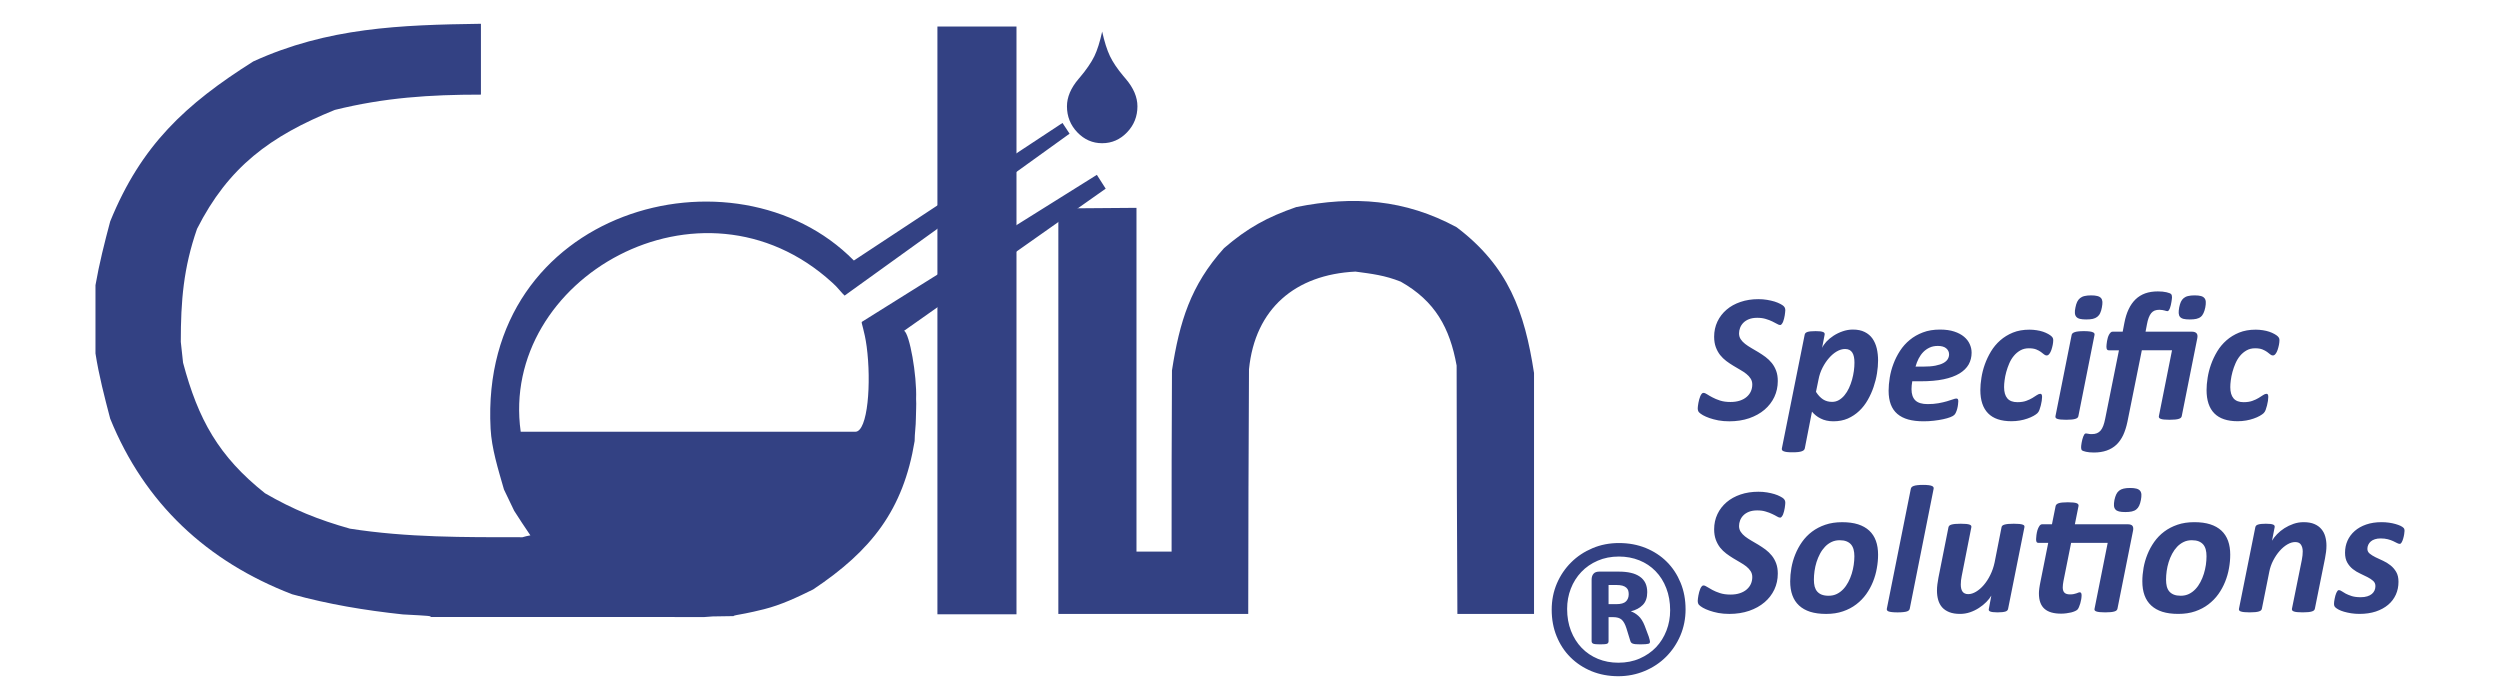 <?xml version="1.0" encoding="UTF-8"?>
<!DOCTYPE svg PUBLIC "-//W3C//DTD SVG 1.1//EN" "http://www.w3.org/Graphics/SVG/1.1/DTD/svg11.dtd">
<!-- Creator: CorelDRAW -->
<svg xmlns="http://www.w3.org/2000/svg" xml:space="preserve" width="42.333mm" height="11.853mm" version="1.1" style="shape-rendering:geometricPrecision; text-rendering:geometricPrecision; image-rendering:optimizeQuality; fill-rule:evenodd; clip-rule:evenodd"
viewBox="0 0 4233.32 1185.32"
 xmlns:xlink="http://www.w3.org/1999/xlink">
 <defs>
  <style type="text/css">
   <![CDATA[
    .fil0 {fill:#334183}
    .fil1 {fill:#334183;fill-rule:nonzero}
   ]]>
  </style>
 </defs>
 <g id="Katman_x0020_1">
  <g id="_105553622769056">
   <path class="fil0" d="M1924.44 351.94c0,193.85 0,387.69 0,582.16 19.82,0 39.64,0 59.45,0 0,-102.28 0,-204.57 0.64,-306.86 12.79,-82.09 31.33,-143.96 88.22,-207.11 39.64,-34.09 72.88,-52.4 122.11,-69.45 97.17,-19.58 184.11,-13.26 271.69,34.1 87.59,66.29 115.08,142.69 131.06,246.88 0,135.75 0,271.5 0,407.89 -43.47,0 -86.95,0 -129.78,0 -0.64,-140.17 -1.28,-280.35 -1.28,-420.52 -11.5,-63.77 -36.44,-109.24 -94.61,-142.07 -26.85,-10.73 -48.59,-13.26 -76.71,-17.05 -101.65,5.05 -170.05,62.51 -180.28,165.43 -0.64,137.65 -1.28,275.93 -1.28,414.21l-321.56 0 0.01 -686.58 132.32 -1.03z"/>
   <path class="fil0" d="M729.34 1044.84c0,-1.9 0,-1.9 -47.31,-4.42 -64.57,-6.95 -125.3,-17.05 -187.31,-34.1 -144.48,-55.56 -249.96,-154.06 -308.14,-297.39 -9.59,-36.62 -19.17,-73.25 -24.93,-110.5 0,-38.52 0,-77.03 0,-115.55 6.39,-36.62 15.34,-71.98 24.93,-107.97 52.43,-128.81 127.22,-198.26 242.29,-270.88 125.94,-57.45 248.68,-61.87 385.49,-63.77 0,39.78 0,79.56 0,119.97 -86.94,0 -163.02,5.05 -247.4,25.89 -109.32,44.2 -180.28,96.6 -233.34,201.42 -23.02,66.3 -27.49,121.86 -27.49,191.32 1.28,11.36 2.56,23.36 3.84,35.36 25.57,95.97 60.09,158.48 138.72,220.99 47.95,27.78 90.14,44.83 143.84,59.98 97.17,15.16 193.06,14.53 292.15,14.53 4.48,-1.27 8.95,-2.53 13.43,-3.16 -9.59,-13.89 -18.54,-27.78 -27.49,-41.67 -5.76,-12 -11.51,-24 -17.26,-35.99 -10.14,-35.34 -20.87,-69.55 -22.64,-102.91 -19.82,-372.94 413.82,-489.09 615.14,-284.83l353.29 -232.96 11.98 18.17 -380.94 274.19 -3.25 -3.28 -2.31 -2.58c-1.51,-1.68 -2.48,-2.55 -4.05,-4.57 -2.73,-3.5 -7.19,-7.8 -11.52,-11.75 -221.96,-202.31 -563.77,-6.09 -527.34,252.73l566.54 0.01c21.45,0 27.33,-83.77 19.31,-144.17 -3.65,-27.41 -9.78,-40.94 -8.2,-41.92l397.97 -248.98 14.96 23.41 -341.34 240.63c9.19,5 21.85,75.28 20.28,115.37 0.7,10.95 -0.36,22.04 -0.36,33.21 0,12.65 -2.11,25.4 -2.11,38.14 -19.18,116.81 -73.39,185.64 -171.84,251.3 -26.85,13.26 -53.73,26.05 -83.11,33.47 -26.59,6.72 -40.89,8.76 -46.97,10 -6.09,1.24 -3.99,1.69 -4.94,1.7l-34.99 0.54 -15.19 1.11 -51.33 -0.09 -157.91 0c-84.38,0 -168.77,0 -253.15,0z"/>
   <polygon class="fil0" points="1587.35,44.92 1721.24,44.92 1721.24,1040.21 1587.35,1040.21 "/>
   <path class="fil0" d="M1866.32 53.48c3.84,17.35 8.26,31.21 13.17,41.5 4.91,10.29 12.42,21.45 22.49,33.48l4.33 5.11c13.17,15.47 19.73,30.99 19.73,46.47 0,17.13 -5.86,31.82 -17.58,44.07 -11.76,12.26 -25.79,18.4 -42.14,18.4 -16.3,0 -30.28,-6.14 -42.05,-18.4 -11.71,-12.25 -17.57,-26.94 -17.57,-44.07 0,-15.48 6.52,-31.03 19.72,-46.47l2.18 -2.55c10.19,-11.92 19.73,-25.75 24.64,-36.04 4.91,-10.29 9.29,-24.15 13.08,-41.5z"/>
   <path class="fil1" d="M2854.24 1031.77c0,15.83 -2.97,30.67 -8.81,44.43 -5.94,13.84 -14.05,25.82 -24.24,36.01 -10.2,10.19 -22.27,18.21 -36.22,24.05 -13.95,5.83 -28.8,8.8 -44.62,8.8 -16.43,0 -31.57,-2.87 -45.42,-8.51 -13.76,-5.74 -25.63,-13.55 -35.63,-23.55 -9.99,-9.89 -17.71,-21.67 -23.34,-35.43 -5.64,-13.74 -8.41,-28.78 -8.41,-45.21 0,-15.93 2.97,-30.68 8.81,-44.43 5.92,-13.76 14.04,-25.63 24.23,-35.71 10.19,-10.2 22.27,-18.11 36.12,-23.95 13.75,-5.84 28.7,-8.71 44.73,-8.71 16.41,0 31.56,2.77 45.41,8.41 13.75,5.64 25.63,13.36 35.62,23.36 10,9.98 17.72,21.76 23.36,35.51 5.64,13.76 8.41,28.7 8.41,44.93zm-26.13 1.68c0,-13.76 -2.17,-26.22 -6.53,-37.41 -4.25,-11.18 -10.29,-20.78 -18.11,-28.79 -7.71,-8.02 -16.92,-14.14 -27.51,-18.4 -10.58,-4.25 -22.16,-6.43 -34.52,-6.43 -13.36,0 -25.34,2.37 -36.02,7.03 -10.79,4.65 -19.99,10.97 -27.71,19.08 -7.72,8.12 -13.66,17.52 -17.81,28.31 -4.16,10.68 -6.24,22.16 -6.24,34.33 0,13.56 2.18,25.93 6.53,37.11 4.36,11.17 10.39,20.77 18.11,28.79 7.72,8.01 16.93,14.25 27.51,18.6 10.59,4.36 22.17,6.53 34.54,6.53 13.35,0 25.42,-2.37 36.21,-7.12 10.78,-4.75 20.09,-11.08 27.71,-19.1 7.62,-8.02 13.45,-17.42 17.61,-28.19 4.16,-10.69 6.23,-22.17 6.23,-34.34zm-34.14 53.03c0,0.79 -0.19,1.48 -0.49,2.18 -0.3,0.69 -0.99,1.19 -2.18,1.48 -1.09,0.3 -2.77,0.5 -4.95,0.69 -2.07,0.2 -4.94,0.3 -8.61,0.3 -3.26,0 -5.93,-0.1 -8.01,-0.3 -2.08,-0.19 -3.66,-0.49 -4.95,-0.98 -1.28,-0.5 -2.18,-1.09 -2.87,-1.98 -0.69,-0.89 -1.19,-2.18 -1.58,-3.67l-6.14 -19.97c-2.26,-7.23 -5.03,-12.18 -8.2,-14.95 -3.27,-2.87 -8.02,-4.25 -14.35,-4.25l-7.82 0 0 40.66c0,2.08 -0.79,3.56 -2.47,4.35 -1.68,0.7 -5.44,1.09 -11.48,1.09 -6.04,0 -9.99,-0.39 -11.87,-1.09 -1.88,-0.79 -2.87,-2.27 -2.87,-4.35l0 -104.09c0,-4.26 1.08,-7.62 3.16,-10 2.08,-2.47 5.35,-3.66 9.6,-3.66l33.25 0c7.82,0 14.64,0.69 20.48,2.08 5.83,1.28 10.88,3.46 15.04,6.33 4.15,2.87 7.32,6.53 9.5,10.89 2.07,4.35 3.16,9.5 3.16,15.53 0,9.21 -2.47,16.43 -7.52,21.58 -5.04,5.14 -11.87,8.8 -20.28,10.88 4.65,1.49 8.9,4.16 12.96,7.82 4.06,3.66 7.62,9.2 10.49,16.52l6.93 18.51c1.38,4.44 2.07,7.31 2.07,8.4zm-36.02 -80.24c0,-2.08 -0.29,-4.16 -0.79,-6.14 -0.59,-1.88 -1.68,-3.56 -3.36,-5.05 -1.67,-1.48 -3.85,-2.57 -6.52,-3.36 -2.69,-0.69 -6.14,-1.09 -10.2,-1.09l-13.26 0 0 32.46 12.77 0c8.11,0 13.66,-1.58 16.71,-4.65 3.07,-3.07 4.65,-7.13 4.65,-12.17z"/>
   <path class="fil1" d="M3023.11 525.34c0,0.81 -0.13,2.01 -0.29,3.53 -0.15,1.53 -0.35,3.27 -0.65,5.11 -0.33,1.85 -0.71,3.75 -1.18,5.65 -0.47,1.88 -1.01,3.61 -1.66,5.29 -0.71,1.58 -1.45,2.88 -2.3,3.87 -0.76,1.09 -1.68,1.6 -2.57,1.6 -1.48,0 -3.27,-0.64 -5.44,-1.98 -2.15,-1.28 -4.83,-2.67 -7.96,-4.12 -3.13,-1.55 -6.81,-2.93 -11.01,-4.19 -4.21,-1.32 -9.02,-1.96 -14.41,-1.96 -5.52,0 -10.25,0.78 -14.11,2.34 -3.83,1.51 -7.01,3.59 -9.49,6.11 -2.48,2.53 -4.29,5.37 -5.48,8.48 -1.19,3.09 -1.79,6.29 -1.79,9.49 0,3.76 0.98,7.02 2.8,9.82 1.87,2.84 4.33,5.46 7.44,7.89 3.07,2.36 6.56,4.75 10.54,7.03 3.94,2.24 8.01,4.61 12.04,7.09 4.07,2.46 8.08,5.17 12.06,8.08 3.94,2.97 7.47,6.37 10.6,10.22 3.09,3.85 5.57,8.26 7.41,13.27 1.85,5.03 2.73,10.71 2.73,17.2 0,9.71 -1.95,18.7 -5.82,27 -3.92,8.26 -9.47,15.47 -16.64,21.61 -7.16,6.11 -15.78,10.86 -25.91,14.43 -10.2,3.47 -21.43,5.2 -33.76,5.2 -6.67,0 -12.89,-0.52 -18.53,-1.57 -5.65,-1.1 -10.67,-2.42 -15.01,-3.94 -4.4,-1.54 -8.09,-3.18 -11.09,-4.87 -2.98,-1.73 -5.22,-3.36 -6.65,-4.88 -1.41,-1.54 -2.14,-3.87 -2.14,-6.91 0,-0.85 0.1,-2.11 0.31,-3.74 0.2,-1.65 0.47,-3.45 0.82,-5.33 0.38,-1.9 0.83,-3.86 1.33,-5.85 0.53,-2.02 1.16,-3.86 1.87,-5.47 0.72,-1.65 1.5,-3.01 2.38,-4.02 0.85,-1.07 1.81,-1.57 2.88,-1.57 1.73,0 3.85,0.78 6.22,2.39 2.42,1.6 5.42,3.34 9.08,5.24 3.56,1.95 7.81,3.69 12.76,5.33 4.99,1.63 10.89,2.46 17.8,2.46 6.05,0 11.39,-0.79 15.96,-2.31 4.56,-1.54 8.39,-3.62 11.47,-6.33 3.13,-2.68 5.46,-5.77 7.07,-9.33 1.57,-3.51 2.4,-7.42 2.4,-11.65 0,-3.85 -0.95,-7.16 -2.82,-10.05 -1.82,-2.91 -4.28,-5.55 -7.3,-7.96 -3.04,-2.4 -6.49,-4.7 -10.35,-6.87 -3.85,-2.15 -7.79,-4.48 -11.8,-6.98 -4.07,-2.46 -7.94,-5.06 -11.83,-7.97 -3.83,-2.9 -7.31,-6.28 -10.38,-10.13 -2.98,-3.85 -5.44,-8.32 -7.31,-13.35 -1.82,-5.04 -2.8,-10.9 -2.8,-17.59 0,-9.28 1.85,-17.81 5.57,-25.68 3.69,-7.77 8.86,-14.46 15.46,-20.11 6.58,-5.66 14.45,-10.03 23.62,-13.12 9.15,-3.13 19.24,-4.71 30.25,-4.71 5.17,0 10.06,0.38 14.74,1.18 4.56,0.76 8.75,1.74 12.6,2.86 3.82,1.23 7.04,2.56 9.71,3.97 2.7,1.43 4.58,2.63 5.59,3.64 1.01,1.01 1.74,2.01 2.21,3.06 0.47,1.1 0.76,2.49 0.76,4.1zm157.1 85.21c0,6.72 -0.6,13.94 -1.83,21.64 -1.23,7.76 -3.16,15.39 -5.75,23.02 -2.58,7.67 -5.86,14.99 -9.87,21.99 -4,7.07 -8.79,13.27 -14.43,18.61 -5.66,5.35 -12.06,9.65 -19.31,12.87 -7.25,3.15 -15.43,4.72 -24.47,4.72 -4.14,0 -7.99,-0.39 -11.57,-1.19 -3.64,-0.8 -6.95,-1.95 -9.95,-3.51 -3.09,-1.48 -5.8,-3.22 -8.3,-5.26 -2.46,-1.99 -4.63,-4.11 -6.45,-6.37l-12.17 62.26c-0.24,0.98 -0.71,1.96 -1.49,2.75 -0.79,0.82 -1.97,1.5 -3.59,2.08 -1.58,0.6 -3.64,1 -6.22,1.32 -2.59,0.29 -5.81,0.42 -9.59,0.42 -3.78,0 -6.91,-0.13 -9.28,-0.42 -2.36,-0.32 -4.23,-0.72 -5.64,-1.32 -1.39,-0.58 -2.28,-1.26 -2.67,-2.08 -0.46,-0.79 -0.55,-1.77 -0.33,-2.75l38.64 -192.62c0.38,-2.15 1.92,-3.68 4.72,-4.63 2.82,-0.88 7.4,-1.35 13.77,-1.35 3.21,0 5.8,0.09 7.82,0.34 1.98,0.29 3.57,0.64 4.8,1.14 1.19,0.47 1.99,1.03 2.35,1.83 0.41,0.78 0.5,1.7 0.32,2.67l-4.32 22.39c1.52,-3.4 4,-6.92 7.32,-10.6 3.37,-3.61 7.38,-6.96 12.08,-10 4.71,-3.05 9.81,-5.55 15.43,-7.46 5.57,-1.96 11.37,-2.97 17.34,-2.97 7.97,0 14.59,1.39 20.02,4.14 5.42,2.68 9.82,6.4 13.16,11.16 3.28,4.74 5.73,10.31 7.25,16.71 1.49,6.38 2.21,13.16 2.21,20.47zm-40 3.45c0,-3.51 -0.25,-6.69 -0.85,-9.6 -0.6,-2.89 -1.48,-5.32 -2.77,-7.31 -1.3,-2.02 -2.91,-3.54 -4.91,-4.57 -2.07,-1.01 -4.49,-1.56 -7.38,-1.56 -4.58,0 -9.28,1.4 -13.98,4.11 -4.67,2.71 -9.06,6.44 -13.15,11.14 -4.14,4.7 -7.77,10.12 -10.97,16.33 -3.22,6.27 -5.5,12.91 -6.82,20.03l-4.32 20.98c3.6,5.64 7.59,9.89 11.99,12.76 4.34,2.79 9.42,4.2 15.19,4.2 4.26,0 8.13,-0.98 11.68,-3.06 3.52,-2.06 6.74,-4.82 9.51,-8.26 2.87,-3.44 5.33,-7.41 7.45,-11.95 2.12,-4.54 3.85,-9.28 5.26,-14.27 1.36,-4.88 2.37,-9.84 3.08,-14.85 0.68,-5.01 0.99,-9.69 0.99,-14.12zm198.39 -16.89c0,7.45 -1.7,14.11 -5.01,20.07 -3.38,5.9 -8.57,11 -15.59,15.27 -7.05,4.25 -16.04,7.54 -26.89,9.8 -10.85,2.28 -23.81,3.38 -38.84,3.38l-14.18 0c-0.45,2.37 -0.74,4.74 -0.96,7.07 -0.21,2.26 -0.3,4.41 -0.3,6.36 0,8.32 2.13,14.61 6.45,18.9 4.32,4.2 11.3,6.31 20.89,6.31 6.82,0 12.87,-0.49 18.3,-1.48 5.42,-1.01 10.12,-2.06 14.19,-3.26 4.04,-1.17 7.4,-2.2 10.11,-3.22 2.7,-1.01 4.68,-1.48 5.91,-1.48 1.2,0 2.1,0.38 2.59,1.05 0.51,0.76 0.78,1.92 0.78,3.44 0,1.73 -0.15,3.72 -0.51,6.02 -0.25,2.24 -0.72,4.5 -1.28,6.71 -0.6,2.22 -1.27,4.3 -2.19,6.25 -0.85,1.96 -1.83,3.48 -2.98,4.45 -1.2,1.23 -3.48,2.48 -6.79,3.75 -3.29,1.21 -7.23,2.4 -11.89,3.38 -4.6,1.01 -9.84,1.86 -15.57,2.51 -5.75,0.71 -11.68,1.01 -17.62,1.01 -9.87,0 -18.51,-1.01 -25.89,-3.05 -7.31,-2.05 -13.49,-5.21 -18.44,-9.42 -4.96,-4.24 -8.65,-9.61 -11.14,-16.13 -2.46,-6.57 -3.69,-14.29 -3.69,-23.24 0,-6.91 0.67,-14.29 1.93,-22.15 1.29,-7.9 3.37,-15.7 6.28,-23.33 2.85,-7.67 6.56,-14.99 11.1,-21.99 4.54,-7.03 10.02,-13.14 16.46,-18.44 6.4,-5.34 13.85,-9.57 22.27,-12.75 8.5,-3.26 18.1,-4.83 28.88,-4.83 9.4,0 17.49,1.1 24.23,3.35 6.71,2.17 12.26,5.17 16.58,8.8 4.33,3.62 7.54,7.78 9.62,12.48 2.16,4.66 3.19,9.53 3.19,14.41zm-38.16 2.97c0,-4.09 -1.64,-7.53 -4.86,-10.27 -3.22,-2.68 -7.94,-4.04 -14.09,-4.04 -5.17,0 -9.78,0.87 -13.81,2.72 -4.07,1.84 -7.67,4.37 -10.8,7.5 -3.09,3.15 -5.71,6.84 -7.94,11.1 -2.2,4.29 -3.98,8.86 -5.3,13.71l12.95 0c8.27,0 15.17,-0.52 20.71,-1.63 5.55,-1.1 10.01,-2.58 13.45,-4.43 3.35,-1.84 5.84,-3.99 7.4,-6.54 1.5,-2.54 2.29,-5.21 2.29,-8.12zm176.36 -24.09c0,2.37 -0.27,5.01 -0.85,8.01 -0.59,3.02 -1.37,5.81 -2.26,8.52 -0.92,2.67 -2.06,4.95 -3.47,6.74 -1.39,1.78 -2.91,2.66 -4.54,2.66 -1.55,0 -3.05,-0.63 -4.48,-1.84 -1.41,-1.23 -3.22,-2.61 -5.34,-4.16 -2.11,-1.52 -4.72,-2.93 -7.93,-4.25 -3.22,-1.27 -7.36,-1.9 -12.41,-1.9 -5.32,0 -10.13,1.14 -14.32,3.51 -4.21,2.38 -7.9,5.44 -10.99,9.2 -3.19,3.73 -5.77,8.05 -7.83,12.84 -2.05,4.79 -3.78,9.59 -5.1,14.47 -1.34,4.92 -2.28,9.62 -2.84,14.1 -0.62,4.49 -0.85,8.34 -0.85,11.65 0,8.32 1.82,14.66 5.48,18.98 3.63,4.33 9.36,6.5 17.19,6.5 5.7,0 10.69,-0.76 14.79,-2.25 4.16,-1.51 7.69,-3.14 10.6,-4.95 2.97,-1.79 5.48,-3.4 7.56,-4.85 2.15,-1.43 4.07,-2.15 5.8,-2.15 1.02,0 1.74,0.47 2.21,1.36 0.51,0.92 0.71,2.28 0.71,4.01 0,1.74 -0.2,3.96 -0.58,6.58 -0.4,2.59 -0.94,5.27 -1.63,7.96 -0.71,2.71 -1.43,5.17 -2.32,7.51 -0.9,2.33 -2,4.15 -3.43,5.46 -1.39,1.32 -3.53,2.85 -6.53,4.54 -3,1.69 -6.44,3.21 -10.34,4.53 -3.94,1.4 -8.18,2.5 -12.75,3.28 -4.58,0.79 -9.33,1.21 -14.29,1.21 -17.59,0 -30.77,-4.43 -39.51,-13.35 -8.77,-8.89 -13.16,-22.02 -13.16,-39.45 0,-6.28 0.61,-13.17 1.81,-20.69 1.15,-7.54 3.05,-15.05 5.73,-22.59 2.71,-7.61 6.18,-14.91 10.45,-22.04 4.29,-7.14 9.55,-13.38 15.7,-18.81 6.18,-5.42 13.29,-9.8 21.44,-13.14 8.14,-3.31 17.51,-4.96 28.1,-4.96 4.15,0 8.14,0.35 12.03,0.94 3.98,0.6 7.54,1.43 10.89,2.54 3.23,1.12 6.14,2.38 8.66,3.81 2.56,1.41 4.45,2.73 5.64,3.91 1.25,1.19 1.99,2.24 2.37,3.22 0.38,0.88 0.59,2.02 0.59,3.34zm82.39 -55.44c-0.69,3.83 -1.66,7.09 -2.89,9.64 -1.2,2.65 -2.92,4.77 -4.96,6.34 -2.04,1.61 -4.61,2.75 -7.59,3.44 -3,0.67 -6.69,0.98 -11.11,0.98 -4.32,0 -7.86,-0.31 -10.57,-0.98 -2.74,-0.69 -4.8,-1.83 -6.15,-3.44 -1.41,-1.57 -2.21,-3.69 -2.43,-6.34 -0.21,-2.55 0.09,-5.81 0.94,-9.64 0.71,-3.71 1.7,-6.86 2.92,-9.44 1.24,-2.59 2.89,-4.67 4.95,-6.35 2.04,-1.59 4.56,-2.84 7.56,-3.49 3.04,-0.76 6.73,-1.1 11.14,-1.1 4.32,0 7.85,0.34 10.52,1.1 2.75,0.65 4.83,1.9 6.26,3.49 1.36,1.68 2.13,3.76 2.33,6.35 0.13,2.58 -0.2,5.73 -0.92,9.44zm-39.8 184.06c-0.18,1.07 -0.69,1.96 -1.45,2.74 -0.81,0.79 -1.95,1.42 -3.6,1.89 -1.57,0.55 -3.65,0.93 -6.22,1.18 -2.58,0.23 -5.76,0.4 -9.45,0.4 -3.78,0 -6.91,-0.17 -9.3,-0.4 -2.44,-0.25 -4.32,-0.63 -5.78,-1.18 -1.36,-0.47 -2.23,-1.1 -2.68,-1.89 -0.4,-0.78 -0.53,-1.67 -0.31,-2.74l27.38 -137.39c0.18,-1.05 0.65,-1.92 1.45,-2.71 0.79,-0.8 1.95,-1.43 3.52,-1.99 1.57,-0.6 3.67,-1.07 6.19,-1.32 2.53,-0.33 5.71,-0.47 9.45,-0.47 3.86,0 6.98,0.14 9.41,0.47 2.37,0.25 4.26,0.72 5.67,1.32 1.45,0.56 2.34,1.19 2.72,1.99 0.41,0.79 0.54,1.66 0.32,2.71l-27.32 137.39zm191.77 -143.01c3.9,0 6.65,0.92 8.23,2.65 1.64,1.74 2.07,4.42 1.44,8.05l-26.4 132.31c-0.22,1.07 -0.65,1.96 -1.48,2.74 -0.74,0.79 -1.92,1.42 -3.49,1.89 -1.57,0.55 -3.69,0.93 -6.28,1.18 -2.58,0.23 -5.76,0.4 -9.56,0.4 -3.73,0 -6.78,-0.17 -9.21,-0.4 -2.4,-0.25 -4.28,-0.63 -5.64,-1.18 -1.34,-0.47 -2.2,-1.1 -2.69,-1.89 -0.47,-0.78 -0.6,-1.67 -0.36,-2.74l22.22 -111.46 -51.12 0 -24.38 121.05c-1.77,8.55 -4.19,16.07 -7.19,22.58 -3.06,6.46 -6.91,11.88 -11.49,16.28 -4.63,4.34 -10.12,7.63 -16.45,9.84 -6.38,2.24 -13.55,3.34 -21.56,3.34 -5.33,0 -9.8,-0.41 -13.43,-1.23 -3.62,-0.85 -5.95,-1.68 -6.96,-2.46 -0.47,-0.63 -0.84,-1.34 -1.05,-2.02 -0.22,-0.73 -0.31,-1.79 -0.31,-3.13 0,-0.56 0.04,-1.61 0.18,-3.02 0.2,-1.45 0.45,-3.04 0.71,-4.76 0.3,-1.68 0.68,-3.47 1.15,-5.33 0.47,-1.83 0.98,-3.55 1.58,-5.05 0.59,-1.52 1.23,-2.82 1.9,-3.79 0.76,-1 1.57,-1.49 2.49,-1.49 0.63,0 1.27,0.08 1.83,0.17 0.63,0.09 1.32,0.2 2.02,0.34 0.73,0.2 1.58,0.36 2.59,0.45 0.98,0.09 2.2,0.15 3.71,0.15 3.34,0 6.18,-0.47 8.62,-1.47 2.39,-1.01 4.54,-2.53 6.28,-4.57 1.73,-2.1 3.23,-4.7 4.46,-7.96 1.21,-3.25 2.32,-7.2 3.22,-11.83l23.35 -116.09 -17.35 0c-1.21,0 -2.18,-0.45 -2.83,-1.34 -0.71,-0.9 -1.02,-2.51 -1.02,-5.01 0,-1.01 0.13,-2.36 0.29,-3.99 0.13,-1.65 0.35,-3.46 0.73,-5.28 0.38,-1.86 0.85,-3.69 1.28,-5.64 0.54,-1.9 1.23,-3.57 2.02,-5.05 0.85,-1.54 1.74,-2.75 2.75,-3.76 0.94,-1 2.1,-1.48 3.44,-1.48l17.03 0 2.86 -14.94c1.65,-8.77 4.07,-16.47 7.23,-23.09 3.11,-6.66 7.04,-12.17 11.63,-16.66 4.67,-4.5 10.09,-7.84 16.38,-10.16 6.28,-2.22 13.44,-3.33 21.47,-3.33 2.82,0 5.4,0.09 7.88,0.35 2.46,0.27 4.69,0.59 6.64,1.06 1.95,0.47 3.61,1.02 5.01,1.49 1.41,0.5 2.37,1.1 2.84,1.66 0.54,0.54 0.92,1.21 1.17,2.12 0.24,0.92 0.4,1.95 0.4,3.16 0,0.63 -0.09,1.7 -0.25,3.11 -0.15,1.43 -0.38,3 -0.69,4.74 -0.33,1.73 -0.71,3.6 -1.05,5.42 -0.4,1.87 -0.9,3.6 -1.48,5.12 -0.6,1.54 -1.23,2.8 -1.96,3.74 -0.65,1.02 -1.48,1.49 -2.29,1.49 -0.71,0 -1.45,-0.09 -2.21,-0.38 -0.83,-0.26 -1.7,-0.53 -2.78,-0.78 -0.98,-0.25 -2.21,-0.49 -3.57,-0.74 -1.41,-0.27 -3.05,-0.44 -4.88,-0.44 -3.18,0 -5.93,0.44 -8.21,1.32 -2.24,0.93 -4.19,2.34 -5.82,4.33 -1.65,2.02 -3.07,4.61 -4.3,7.83 -1.2,3.22 -2.21,6.99 -2.99,11.41l-2.31 12.17 78.01 0zm23.14 -41.05c-0.79,3.83 -1.79,7.09 -3.02,9.64 -1.21,2.65 -2.71,4.77 -4.68,6.34 -1.95,1.61 -4.47,2.75 -7.52,3.44 -3.04,0.67 -6.69,0.98 -11.05,0.98 -4.32,0 -7.81,-0.31 -10.56,-0.98 -2.71,-0.69 -4.7,-1.83 -6.02,-3.44 -1.34,-1.57 -1.99,-3.69 -2.19,-6.34 -0.13,-2.55 0.2,-5.81 0.85,-9.64 0.76,-3.71 1.72,-6.86 2.84,-9.44 1.23,-2.59 2.82,-4.67 4.83,-6.35 1.99,-1.59 4.44,-2.84 7.48,-3.49 2.99,-0.76 6.66,-1.1 10.98,-1.1 4.41,0 7.94,0.34 10.6,1.1 2.6,0.65 4.59,1.9 5.98,3.49 1.43,1.68 2.15,3.76 2.3,6.35 0.16,2.58 -0.09,5.73 -0.82,9.44zm125.57 55.44c0,2.37 -0.29,5.01 -0.85,8.01 -0.61,3.02 -1.39,5.81 -2.28,8.52 -0.92,2.67 -2.04,4.95 -3.47,6.74 -1.39,1.78 -2.89,2.66 -4.54,2.66 -1.54,0 -3.05,-0.63 -4.48,-1.84 -1.41,-1.23 -3.22,-2.61 -5.32,-4.16 -2.11,-1.52 -4.77,-2.93 -7.96,-4.25 -3.21,-1.27 -7.34,-1.9 -12.38,-1.9 -5.34,0 -10.13,1.14 -14.32,3.51 -4.24,2.38 -7.92,5.44 -11.05,9.2 -3.15,3.73 -5.73,8.05 -7.8,12.84 -2.08,4.79 -3.81,9.59 -5.1,14.47 -1.32,4.92 -2.27,9.62 -2.83,14.1 -0.6,4.49 -0.85,8.34 -0.85,11.65 0,8.32 1.82,14.66 5.47,18.98 3.64,4.33 9.37,6.5 17.2,6.5 5.72,0 10.65,-0.76 14.79,-2.25 4.16,-1.51 7.69,-3.14 10.6,-4.95 2.93,-1.79 5.48,-3.4 7.58,-4.85 2.09,-1.43 4.07,-2.15 5.78,-2.15 1.02,0 1.74,0.47 2.23,1.36 0.49,0.92 0.68,2.28 0.68,4.01 0,1.74 -0.19,3.96 -0.56,6.58 -0.41,2.59 -0.95,5.27 -1.64,7.96 -0.71,2.71 -1.43,5.17 -2.3,7.51 -0.92,2.33 -2.02,4.15 -3.45,5.46 -1.38,1.32 -3.53,2.85 -6.53,4.54 -2.98,1.69 -6.42,3.21 -10.34,4.53 -3.95,1.4 -8.16,2.5 -12.73,3.28 -4.58,0.79 -9.35,1.21 -14.31,1.21 -17.59,0 -30.77,-4.43 -39.54,-13.35 -8.74,-8.89 -13.11,-22.02 -13.11,-39.45 0,-6.28 0.59,-13.17 1.79,-20.69 1.17,-7.54 3.05,-15.05 5.75,-22.59 2.71,-7.61 6.16,-14.91 10.43,-22.04 4.25,-7.14 9.55,-13.38 15.7,-18.81 6.18,-5.42 13.29,-9.8 21.46,-13.14 8.14,-3.31 17.5,-4.96 28.1,-4.96 4.09,0 8.14,0.35 12.01,0.94 3.94,0.6 7.54,1.43 10.85,2.54 3.29,1.12 6.18,2.38 8.71,3.81 2.55,1.41 4.43,2.73 5.65,3.91 1.22,1.19 1.98,2.24 2.36,3.22 0.38,0.88 0.6,2.02 0.6,3.34zm-836.76 275.49c0,0.8 -0.13,1.99 -0.29,3.55 -0.15,1.5 -0.35,3.24 -0.65,5.1 -0.33,1.82 -0.71,3.76 -1.18,5.64 -0.47,1.9 -1.01,3.64 -1.66,5.28 -0.71,1.57 -1.45,2.89 -2.3,3.87 -0.76,1.07 -1.68,1.61 -2.57,1.61 -1.48,0 -3.27,-0.63 -5.44,-1.95 -2.15,-1.32 -4.83,-2.68 -7.96,-4.16 -3.13,-1.56 -6.81,-2.91 -11.01,-4.16 -4.21,-1.34 -9.02,-1.97 -14.41,-1.97 -5.52,0 -10.25,0.79 -14.11,2.33 -3.83,1.52 -7.01,3.58 -9.49,6.13 -2.48,2.51 -4.29,5.35 -5.48,8.45 -1.19,3.12 -1.79,6.27 -1.79,9.49 0,3.76 0.98,7 2.8,9.82 1.87,2.84 4.33,5.48 7.44,7.92 3.07,2.35 6.56,4.72 10.54,7 3.94,2.26 8.01,4.63 12.04,7.08 4.07,2.5 8.08,5.18 12.06,8.09 3.94,2.96 7.47,6.4 10.6,10.25 3.09,3.83 5.57,8.26 7.41,13.27 1.85,4.98 2.73,10.69 2.73,17.18 0,9.7 -1.95,18.72 -5.82,26.98 -3.92,8.28 -9.47,15.52 -16.64,21.59 -7.16,6.13 -15.78,10.93 -25.91,14.45 -10.2,3.47 -21.43,5.25 -33.76,5.25 -6.67,0 -12.89,-0.55 -18.53,-1.58 -5.65,-1.1 -10.67,-2.44 -15.01,-3.98 -4.4,-1.51 -8.09,-3.16 -11.09,-4.86 -2.98,-1.74 -5.22,-3.35 -6.65,-4.88 -1.41,-1.56 -2.14,-3.85 -2.14,-6.91 0,-0.81 0.1,-2.08 0.31,-3.76 0.2,-1.61 0.47,-3.4 0.82,-5.3 0.38,-1.88 0.83,-3.83 1.33,-5.86 0.53,-2.02 1.16,-3.85 1.87,-5.5 0.72,-1.61 1.5,-2.98 2.38,-3.96 0.85,-1.08 1.81,-1.61 2.88,-1.61 1.73,0 3.85,0.78 6.22,2.43 2.42,1.57 5.42,3.31 9.08,5.24 3.56,1.95 7.81,3.69 12.76,5.3 4.99,1.63 10.89,2.48 17.8,2.48 6.05,0 11.39,-0.78 15.96,-2.34 4.56,-1.5 8.39,-3.61 11.47,-6.31 3.13,-2.71 5.46,-5.78 7.07,-9.33 1.57,-3.52 2.4,-7.43 2.4,-11.62 0,-3.86 -0.95,-7.17 -2.82,-10.11 -1.82,-2.86 -4.28,-5.52 -7.3,-7.94 -3.04,-2.37 -6.49,-4.67 -10.35,-6.85 -3.85,-2.14 -7.79,-4.47 -11.8,-6.97 -4.07,-2.49 -7.94,-5.11 -11.83,-8.01 -3.83,-2.91 -7.31,-6.24 -10.38,-10.09 -2.98,-3.89 -5.44,-8.35 -7.31,-13.38 -1.82,-5.04 -2.8,-10.87 -2.8,-17.56 0,-9.31 1.85,-17.83 5.57,-25.71 3.69,-7.8 8.86,-14.47 15.46,-20.13 6.58,-5.64 14.45,-9.98 23.62,-13.11 9.15,-3.13 19.24,-4.66 30.25,-4.66 5.17,0 10.06,0.34 14.74,1.14 4.56,0.77 8.75,1.71 12.6,2.89 3.82,1.19 7.04,2.53 9.71,3.98 2.7,1.37 4.58,2.62 5.59,3.61 1.01,0.98 1.74,1.99 2.21,3.08 0.47,1.1 0.76,2.46 0.76,4.08zm157.1 87.89c0,7.39 -0.67,15.01 -2.12,22.85 -1.35,7.83 -3.49,15.47 -6.52,22.93 -3.01,7.45 -6.82,14.45 -11.49,20.98 -4.7,6.56 -10.3,12.26 -16.87,17.29 -6.53,5.01 -13.99,8.91 -22.46,11.79 -8.42,2.93 -17.93,4.36 -28.53,4.36 -10.38,0 -19.44,-1.23 -26.98,-3.6 -7.52,-2.43 -13.83,-5.99 -18.88,-10.69 -5.08,-4.7 -8.84,-10.45 -11.3,-17.32 -2.5,-6.84 -3.69,-14.7 -3.69,-23.57 0,-7.34 0.71,-14.93 2.06,-22.8 1.41,-7.85 3.58,-15.44 6.58,-22.85 3.01,-7.46 6.82,-14.45 11.49,-21.11 4.7,-6.62 10.29,-12.42 16.81,-17.34 6.55,-4.95 14.04,-8.84 22.52,-11.74 8.42,-2.91 17.97,-4.32 28.57,-4.32 10.38,0 19.36,1.2 26.94,3.62 7.54,2.44 13.83,5.97 18.92,10.67 5.02,4.7 8.77,10.4 11.26,17.29 2.5,6.83 3.69,14.68 3.69,23.56zm-40.14 2.6c0,-4.32 -0.46,-8.15 -1.34,-11.48 -0.87,-3.36 -2.34,-6.2 -4.32,-8.54 -1.98,-2.27 -4.56,-4.03 -7.69,-5.29 -3.13,-1.23 -6.98,-1.87 -11.48,-1.87 -5.17,0 -9.8,1.02 -13.91,3.01 -4.14,2 -7.83,4.68 -11.06,8.13 -3.22,3.4 -6.04,7.31 -8.39,11.79 -2.37,4.49 -4.4,9.21 -5.92,14.13 -1.53,4.95 -2.64,9.96 -3.36,15.08 -0.71,5.11 -1.07,9.96 -1.07,14.61 0,4.3 0.4,8.15 1.25,11.57 0.92,3.36 2.33,6.2 4.32,8.54 2.08,2.33 4.67,4.14 7.76,5.33 3.13,1.19 6.98,1.83 11.48,1.83 5.17,0 9.82,-0.98 13.94,-2.99 4.11,-1.99 7.8,-4.77 11.02,-8.17 3.23,-3.42 6.05,-7.45 8.42,-11.92 2.35,-4.48 4.32,-9.15 5.86,-14.17 1.52,-5.01 2.68,-10.02 3.4,-15.07 0.71,-5.02 1.09,-9.87 1.09,-14.52zm93.76 88.79c-0.19,1.05 -0.69,1.93 -1.49,2.71 -0.78,0.83 -1.91,1.45 -3.47,1.94 -1.5,0.5 -3.6,0.86 -6.18,1.12 -2.59,0.29 -5.7,0.45 -9.39,0.45 -3.92,0 -7.11,-0.16 -9.49,-0.45 -2.44,-0.26 -4.32,-0.62 -5.66,-1.12 -1.32,-0.49 -2.21,-1.11 -2.71,-1.94 -0.47,-0.78 -0.62,-1.66 -0.4,-2.71l40.61 -203.05c0.24,-1.02 0.71,-1.92 1.39,-2.77 0.73,-0.83 1.9,-1.48 3.53,-2.08 1.65,-0.58 3.73,-1.05 6.27,-1.3 2.54,-0.31 5.68,-0.47 9.5,-0.47 3.85,0 6.94,0.16 9.38,0.47 2.35,0.25 4.29,0.72 5.57,1.3 1.4,0.6 2.28,1.25 2.66,2.08 0.4,0.85 0.53,1.75 0.31,2.77l-40.43 203.05z"/>
   <path class="fil1" d="M3400.4 1030.9c-0.21,1.07 -0.63,1.96 -1.32,2.75 -0.68,0.8 -1.68,1.38 -3.05,1.85 -1.43,0.47 -3.22,0.79 -5.39,1.05 -2.15,0.27 -4.79,0.41 -8.01,0.41 -3.2,0 -5.79,-0.14 -7.79,-0.41 -2.01,-0.26 -3.59,-0.58 -4.69,-1.05 -1.12,-0.47 -1.9,-1.05 -2.28,-1.85 -0.36,-0.79 -0.36,-1.68 -0.05,-2.75l4.18 -22.35c-2.07,3.6 -4.9,7.24 -8.5,10.87 -3.64,3.64 -7.74,7.02 -12.44,10.02 -4.69,3.06 -9.75,5.53 -15.23,7.38 -5.42,1.84 -11.07,2.73 -16.82,2.73 -7.21,0 -13.27,-1 -18.28,-3 -5.01,-2.01 -9.02,-4.74 -12.08,-8.18 -3,-3.42 -5.21,-7.57 -6.63,-12.44 -1.38,-4.84 -2.07,-10.11 -2.07,-15.75 0,-3.47 0.22,-7.07 0.69,-10.7 0.47,-3.64 1.05,-7.38 1.79,-11.23l16.98 -85.39c0.22,-1 0.69,-1.9 1.47,-2.68 0.79,-0.79 1.95,-1.37 3.54,-1.84 1.63,-0.49 3.69,-0.85 6.28,-1.12 2.56,-0.26 5.67,-0.36 9.42,-0.36 3.79,0 6.9,0.1 9.33,0.36 2.42,0.27 4.32,0.63 5.64,1.12 1.32,0.47 2.22,1.05 2.69,1.84 0.47,0.78 0.58,1.68 0.37,2.68l-16.33 82.76c-0.53,2.26 -0.91,4.63 -1.16,7.11 -0.27,2.48 -0.38,4.85 -0.38,7.13 0,2.47 0.22,4.68 0.69,6.69 0.47,2.04 1.21,3.79 2.2,5.2 1.02,1.43 2.34,2.54 3.96,3.22 1.59,0.74 3.53,1.11 5.81,1.11 4.21,0 8.59,-1.36 13.16,-4.11 4.59,-2.75 8.97,-6.49 13.08,-11.28 4.12,-4.79 7.81,-10.44 11.01,-16.96 3.27,-6.55 5.69,-13.6 7.34,-21.25l11.75 -59.62c0.09,-1 0.58,-1.9 1.36,-2.68 0.85,-0.79 2.06,-1.37 3.65,-1.84 1.63,-0.49 3.69,-0.85 6.26,-1.12 2.58,-0.26 5.69,-0.36 9.44,-0.36 3.8,0 6.91,0.1 9.33,0.36 2.42,0.27 4.32,0.63 5.69,1.12 1.43,0.47 2.32,1.05 2.74,1.84 0.38,0.78 0.48,1.68 0.27,2.68l-27.62 138.04zm185.17 -0.14c-0.21,1.05 -0.68,1.93 -1.48,2.73 -0.78,0.8 -1.95,1.43 -3.58,1.9 -1.57,0.52 -3.64,0.9 -6.17,1.16 -2.53,0.27 -5.69,0.41 -9.49,0.41 -3.69,0 -6.8,-0.14 -9.28,-0.41 -2.47,-0.26 -4.37,-0.64 -5.78,-1.16 -1.38,-0.47 -2.28,-1.1 -2.75,-1.9 -0.47,-0.8 -0.53,-1.68 -0.26,-2.73l22.25 -111.48 -61.94 0 -12.96 64.72c-0.27,1.53 -0.58,3.38 -0.85,5.48 -0.26,2.11 -0.36,3.85 -0.36,5.17 0,4.1 0.99,7.1 2.94,9 1.96,1.9 5.01,2.86 9.23,2.86 2.47,0 4.59,-0.16 6.32,-0.52 1.74,-0.38 3.28,-0.75 4.58,-1.22 1.27,-0.48 2.39,-0.9 3.33,-1.26 0.9,-0.38 1.79,-0.54 2.64,-0.54 0.77,0 1.46,0.38 2.04,1.17 0.58,0.78 0.85,2.04 0.85,3.78 0,1.95 -0.22,4.18 -0.58,6.66 -0.41,2.47 -0.94,4.84 -1.63,7.16 -0.68,2.31 -1.42,4.43 -2.27,6.33 -0.78,1.89 -1.69,3.3 -2.59,4.26 -0.94,0.91 -2.37,1.79 -4.21,2.59 -1.85,0.83 -4,1.57 -6.53,2.2 -2.53,0.58 -5.23,1.07 -8.12,1.43 -2.89,0.36 -5.75,0.58 -8.64,0.58 -6.17,0 -11.6,-0.63 -16.3,-1.95 -4.68,-1.32 -8.59,-3.33 -11.8,-6.11 -3.21,-2.79 -5.59,-6.33 -7.17,-10.65 -1.62,-4.33 -2.42,-9.59 -2.42,-15.75 0,-1.13 0.06,-2.43 0.16,-3.91 0.09,-1.54 0.26,-3.11 0.53,-4.74 0.25,-1.64 0.52,-3.33 0.78,-5.01 0.27,-1.7 0.54,-3.22 0.85,-4.54l13.43 -67.19 -16.65 0c-1.32,0 -2.32,-0.44 -2.95,-1.32 -0.63,-0.91 -0.94,-2.53 -0.94,-5.01 0,-1.74 0.2,-4.07 0.58,-6.85 0.36,-2.84 0.94,-5.65 1.73,-8.4 0.84,-2.67 1.96,-5.04 3.28,-6.99 1.3,-1.96 2.94,-2.95 4.79,-2.95l16.49 0 6.17 -30.74c0.21,-1 0.68,-1.95 1.48,-2.73 0.8,-0.85 1.95,-1.54 3.58,-2.12 1.57,-0.58 3.63,-0.94 6.17,-1.21 2.53,-0.27 5.69,-0.42 9.49,-0.42 3.69,0 6.8,0.15 9.28,0.42 2.47,0.27 4.37,0.63 5.78,1.21 1.38,0.58 2.28,1.27 2.7,2.12 0.41,0.78 0.52,1.73 0.3,2.73l-6.16 30.74 89.09 0c4.32,0 7.16,0.94 8.48,2.78 1.32,1.85 1.63,4.54 0.94,8.07l-26.4 132.15zm39.69 -184.07c-0.74,3.85 -1.73,7.07 -2.94,9.64 -1.21,2.64 -2.86,4.76 -4.87,6.33 -1.99,1.63 -4.52,2.75 -7.57,3.44 -3.01,0.66 -6.69,0.99 -11.03,0.99 -4.33,0 -7.85,-0.33 -10.58,-0.99 -2.75,-0.69 -4.81,-1.81 -6.17,-3.44 -1.43,-1.57 -2.22,-3.69 -2.44,-6.33 -0.2,-2.57 0.05,-5.79 0.79,-9.64 0.8,-3.69 1.8,-6.85 3.01,-9.44 1.21,-2.58 2.8,-4.68 4.86,-6.33 2.04,-1.62 4.58,-2.83 7.58,-3.52 3,-0.74 6.69,-1.1 11.12,-1.1 4.32,0 7.86,0.36 10.6,1.1 2.69,0.69 4.75,1.9 6.16,3.52 1.38,1.65 2.17,3.75 2.32,6.33 0.16,2.59 -0.15,5.75 -0.84,9.44zm151.27 92.66c0,7.43 -0.67,15.03 -2.1,22.87 -1.37,7.82 -3.53,15.45 -6.55,22.93 -3,7.44 -6.8,14.45 -11.48,20.98 -4.68,6.55 -10.32,12.28 -16.87,17.29 -6.53,5.01 -14.01,8.91 -22.44,11.81 -8.45,2.91 -17.98,4.32 -28.57,4.32 -10.38,0 -19.4,-1.21 -26.95,-3.58 -7.54,-2.43 -13.85,-6.01 -18.91,-10.71 -5.06,-4.68 -8.81,-10.43 -11.28,-17.29 -2.48,-6.85 -3.69,-14.7 -3.69,-23.56 0,-7.38 0.68,-14.95 2.06,-22.82 1.41,-7.85 3.58,-15.44 6.58,-22.87 3,-7.44 6.8,-14.43 11.48,-21.09 4.71,-6.63 10.29,-12.44 16.82,-17.34 6.55,-4.95 14.03,-8.84 22.51,-11.75 8.43,-2.9 17.98,-4.33 28.57,-4.33 10.38,0 19.39,1.22 26.93,3.64 7.54,2.42 13.87,5.97 18.93,10.65 5.01,4.7 8.79,10.43 11.27,17.29 2.48,6.85 3.69,14.72 3.69,23.56zm-40.16 2.64c0,-4.32 -0.42,-8.17 -1.31,-11.48 -0.9,-3.38 -2.33,-6.22 -4.32,-8.56 -2.01,-2.26 -4.59,-4.05 -7.7,-5.31 -3.11,-1.21 -6.96,-1.85 -11.48,-1.85 -5.18,0 -9.82,1 -13.93,3.01 -4.1,2 -7.79,4.68 -11.06,8.11 -3.22,3.42 -6.01,7.33 -8.4,11.81 -2.36,4.49 -4.37,9.22 -5.89,14.13 -1.54,4.95 -2.64,9.96 -3.38,15.08 -0.67,5.1 -1.05,9.96 -1.05,14.59 0,4.32 0.42,8.17 1.27,11.59 0.9,3.38 2.31,6.22 4.32,8.55 2.06,2.32 4.64,4.11 7.75,5.32 3.11,1.21 6.95,1.84 11.49,1.84 5.17,0 9.8,-0.99 13.92,-3 4.11,-2 7.79,-4.75 11.01,-8.17 3.26,-3.42 6.06,-7.43 8.43,-11.92 2.37,-4.48 4.32,-9.17 5.86,-14.17 1.52,-5.01 2.67,-10.02 3.42,-15.07 0.68,-5.01 1.05,-9.87 1.05,-14.5zm203.1 -18.25c0,3.66 -0.22,7.24 -0.69,10.82 -0.47,3.63 -1.1,7.32 -1.79,11.12l-17.14 85.08c-0.2,1.05 -0.67,1.93 -1.46,2.73 -0.8,0.8 -1.96,1.43 -3.58,1.9 -1.59,0.52 -3.66,0.9 -6.17,1.16 -2.48,0.27 -5.64,0.41 -9.49,0.41 -3.8,0 -6.91,-0.14 -9.33,-0.41 -2.43,-0.26 -4.33,-0.64 -5.65,-1.16 -1.32,-0.47 -2.2,-1.1 -2.69,-1.9 -0.47,-0.8 -0.63,-1.68 -0.42,-2.73l16.71 -82.6c0.47,-2.48 0.91,-5.01 1.16,-7.6 0.27,-2.58 0.38,-4.79 0.38,-6.74 0,-4.63 -1.01,-8.43 -2.97,-11.43 -1.93,-3.02 -5.2,-4.49 -9.85,-4.49 -4.21,0 -8.64,1.32 -13.22,4 -4.59,2.69 -8.91,6.33 -12.97,10.92 -4.06,4.58 -7.64,9.91 -10.86,16.02 -3.22,6.17 -5.48,12.64 -6.8,19.55l-12.5 62.37c-0.2,1.05 -0.68,1.93 -1.46,2.73 -0.8,0.8 -1.95,1.43 -3.58,1.9 -1.59,0.52 -3.66,0.9 -6.22,1.16 -2.59,0.27 -5.75,0.41 -9.44,0.41 -3.8,0 -6.91,-0.14 -9.33,-0.41 -2.43,-0.26 -4.32,-0.64 -5.75,-1.16 -1.38,-0.47 -2.26,-1.1 -2.68,-1.9 -0.43,-0.8 -0.54,-1.68 -0.32,-2.73l27.66 -137.9c0.16,-1 0.63,-1.9 1.32,-2.68 0.69,-0.79 1.68,-1.37 3.06,-1.84 1.43,-0.49 3.22,-0.85 5.42,-1.12 2.23,-0.26 4.87,-0.36 7.98,-0.36 3.16,0 5.73,0.1 7.74,0.36 2.06,0.27 3.63,0.63 4.73,1.12 1.13,0.47 1.85,1.05 2.23,1.84 0.36,0.78 0.47,1.68 0.25,2.68l-4.46 22.73c2.15,-3.65 5,-7.34 8.64,-11.09 3.58,-3.72 7.74,-7.1 12.44,-10.1 4.68,-2.95 9.75,-5.37 15.28,-7.33 5.48,-1.9 11.23,-2.86 17.18,-2.86 7.21,0 13.29,1.07 18.19,3.17 4.9,2.12 8.84,4.95 11.86,8.59 3.06,3.58 5.26,7.81 6.58,12.6 1.32,4.79 2.01,9.86 2.01,15.17zm132.21 -24.72c0,1.27 -0.22,3.12 -0.58,5.48 -0.38,2.45 -0.91,4.92 -1.65,7.4 -0.69,2.48 -1.52,4.58 -2.53,6.37 -1,1.79 -2.1,2.69 -3.31,2.69 -1.32,0 -2.91,-0.47 -4.7,-1.43 -1.79,-0.99 -4,-2.04 -6.58,-3.27 -2.59,-1.21 -5.59,-2.26 -9.03,-3.15 -3.41,-0.9 -7.48,-1.37 -12.11,-1.37 -3.64,0 -6.86,0.47 -9.64,1.37 -2.86,0.89 -5.17,2.15 -7.02,3.78 -1.84,1.59 -3.27,3.49 -4.26,5.64 -1.02,2.17 -1.49,4.49 -1.49,6.96 0,3.17 1.32,5.86 3.96,8.02 2.64,2.17 5.9,4.15 9.8,6.11 3.91,1.9 8.12,3.85 12.66,5.91 4.52,2.04 8.74,4.63 12.64,7.74 3.96,3.11 7.16,6.85 9.75,11.28 2.58,4.43 3.85,9.97 3.85,16.66 0,7.85 -1.48,15.08 -4.48,21.72 -3.01,6.63 -7.33,12.38 -13.02,17.17 -5.74,4.85 -12.7,8.65 -20.87,11.4 -8.18,2.69 -17.45,4.05 -27.72,4.05 -4.9,0 -9.66,-0.36 -14.13,-1.05 -4.48,-0.74 -8.49,-1.63 -12.02,-2.64 -3.53,-1 -6.58,-2.21 -9.06,-3.53 -2.48,-1.32 -4.32,-2.58 -5.53,-3.74 -0.85,-0.8 -1.43,-1.68 -1.79,-2.59 -0.38,-0.94 -0.55,-2.15 -0.55,-3.58 0,-0.9 0.06,-2.11 0.22,-3.52 0.16,-1.43 0.42,-3.06 0.8,-4.81 0.36,-1.74 0.74,-3.53 1.21,-5.27 0.47,-1.73 1.05,-3.32 1.63,-4.73 0.63,-1.43 1.32,-2.59 2,-3.49 0.74,-0.89 1.54,-1.32 2.32,-1.32 1.43,0 3.05,0.63 4.81,1.84 1.73,1.21 3.99,2.59 6.8,4.12 2.78,1.47 6.22,2.84 10.27,4.16 4.05,1.27 9.11,1.9 15.17,1.9 4.23,0 7.92,-0.47 11.08,-1.48 3.11,-0.94 5.74,-2.32 7.8,-4.05 2.06,-1.74 3.52,-3.74 4.54,-6 0.99,-2.28 1.46,-4.71 1.46,-7.29 0,-3.64 -1.26,-6.53 -3.8,-8.79 -2.53,-2.28 -5.67,-4.38 -9.47,-6.33 -3.8,-1.95 -7.96,-4.01 -12.44,-6.06 -4.49,-2.06 -8.59,-4.54 -12.44,-7.54 -3.8,-3 -6.97,-6.69 -9.5,-11.12 -2.53,-4.43 -3.79,-9.96 -3.79,-16.65 0,-7.35 1.37,-14.14 4.17,-20.4 2.79,-6.28 6.89,-11.75 12.23,-16.46 5.31,-4.68 11.8,-8.31 19.44,-10.95 7.64,-2.64 16.29,-3.97 25.94,-3.97 4.33,0 8.54,0.28 12.59,0.85 4.07,0.58 7.76,1.32 10.96,2.27 3.22,0.9 6.07,1.95 8.5,3.05 2.42,1.16 4.16,2.33 5.15,3.44 1.18,0.99 1.76,2.73 1.76,5.2z"/>
  </g>
 </g>
</svg>
